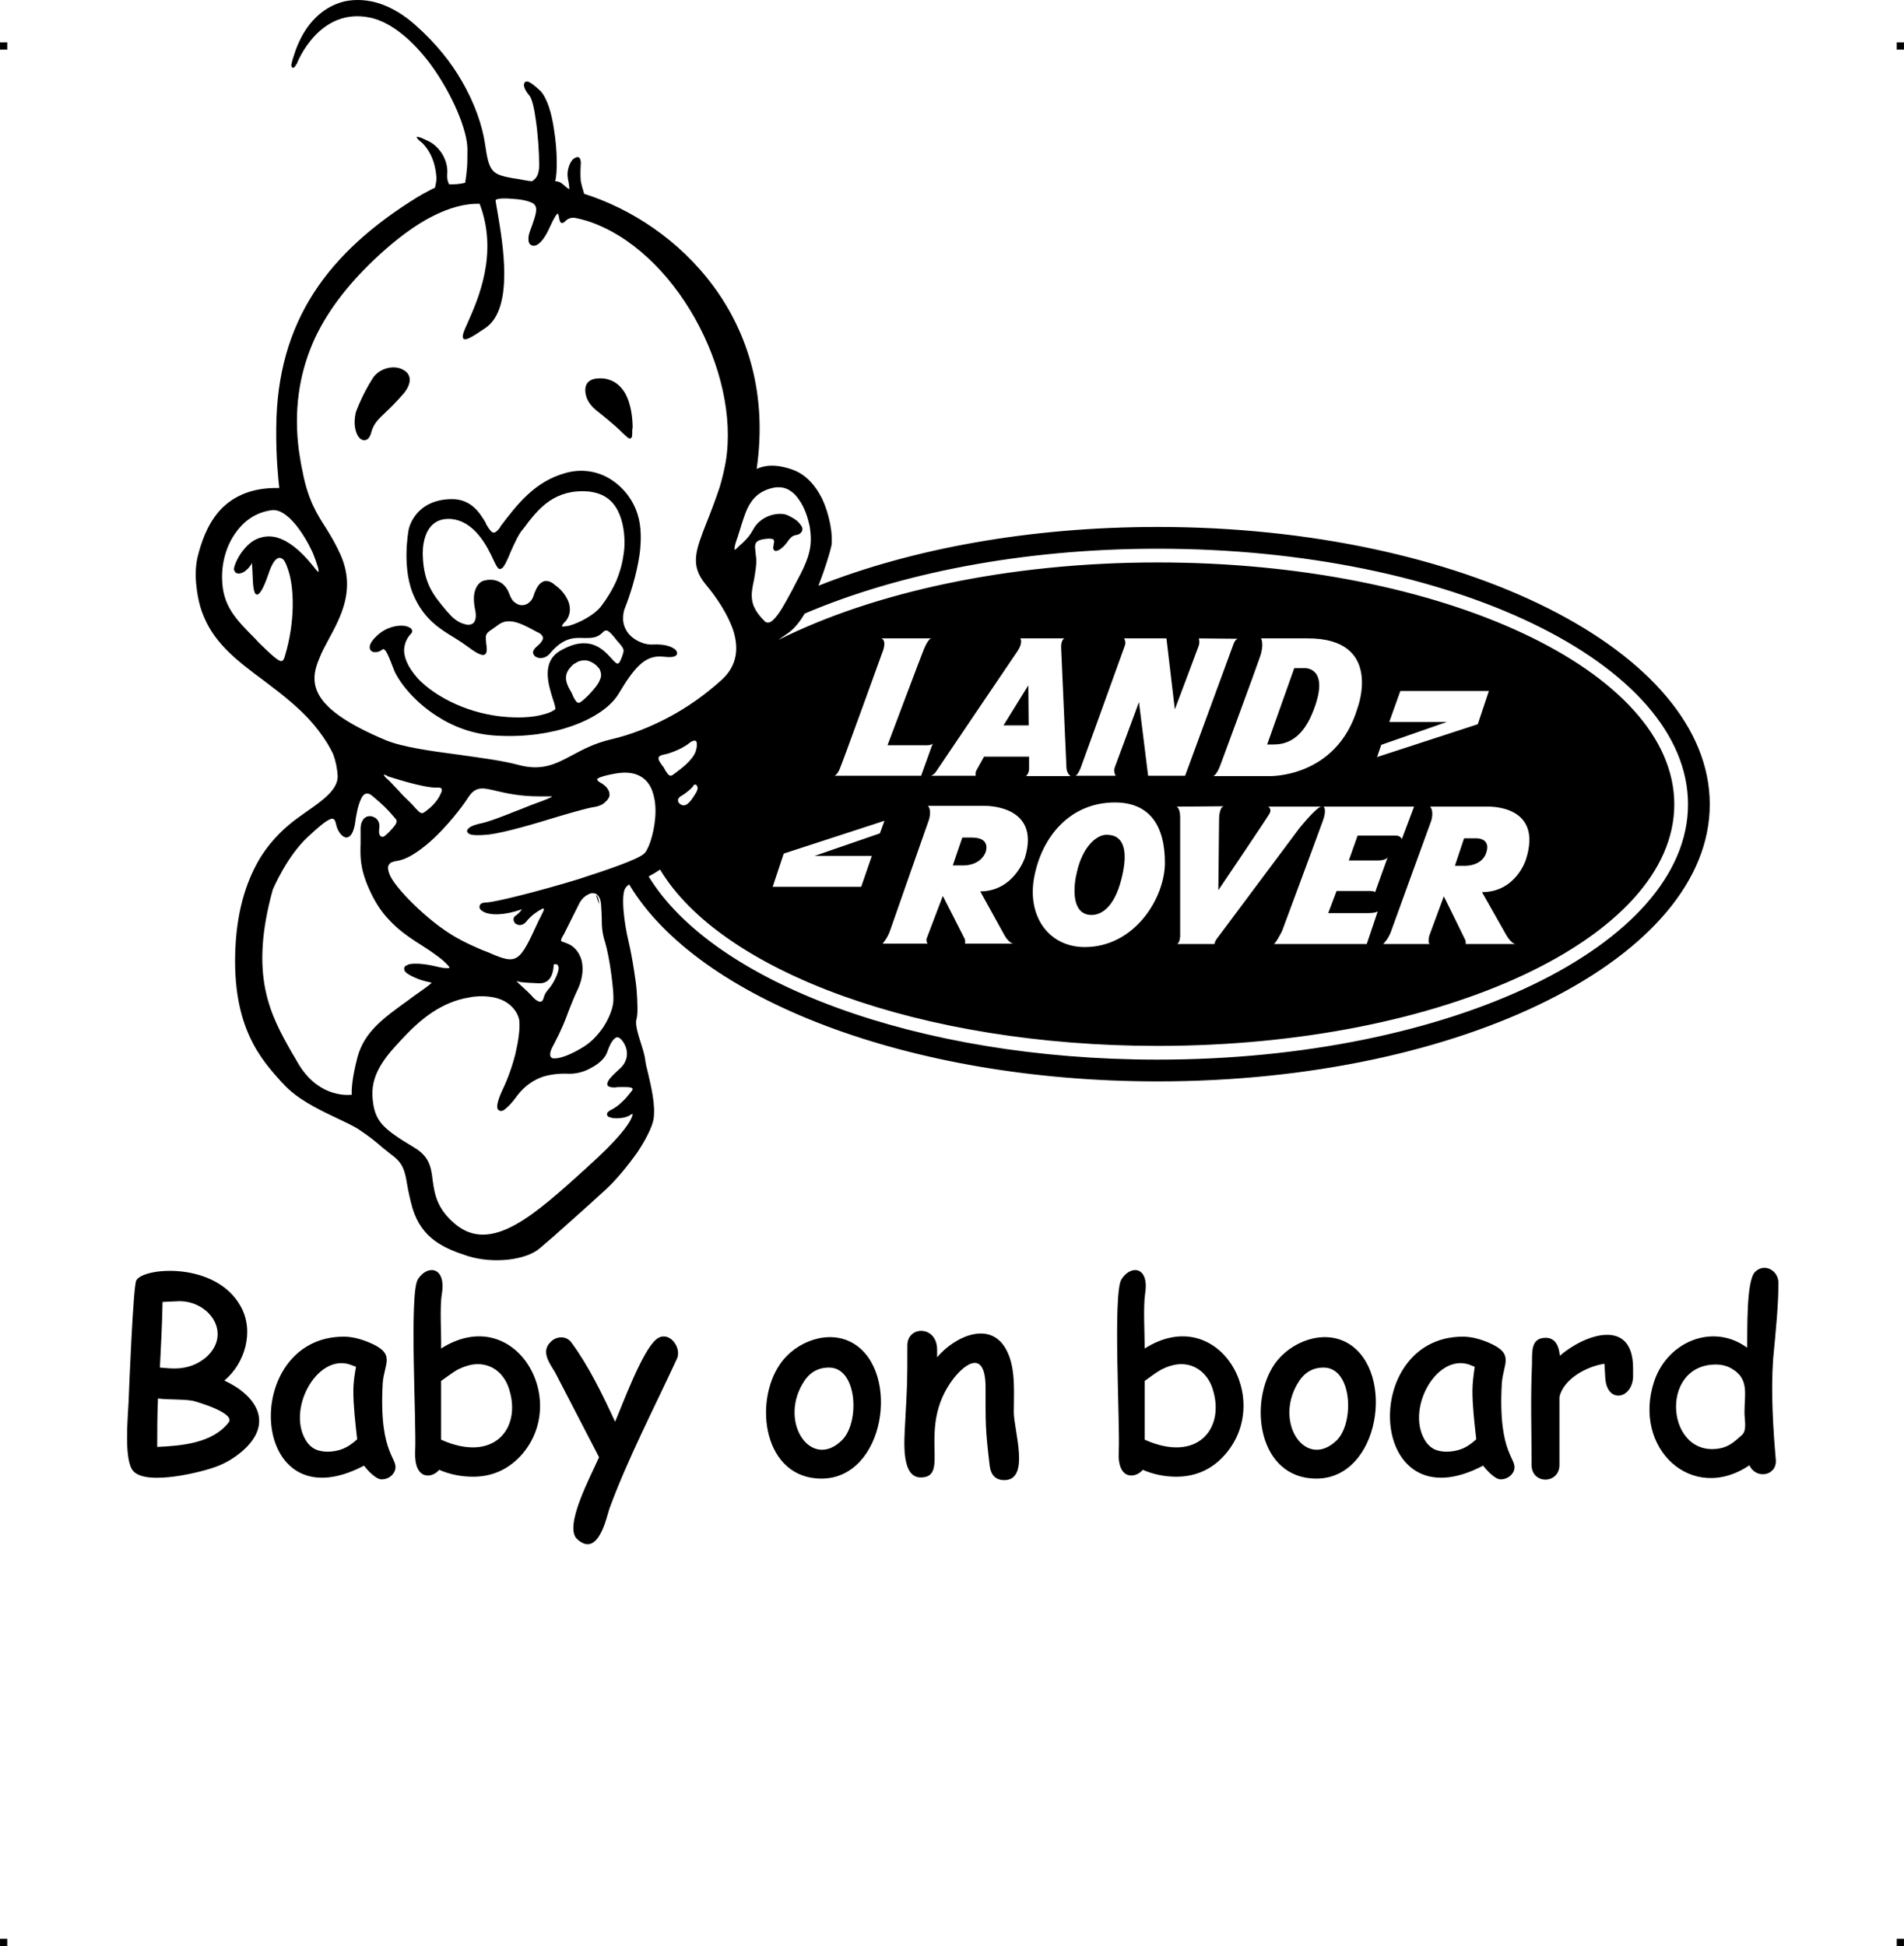 <?xml version="1.0" encoding="UTF-8"?>
<!DOCTYPE svg PUBLIC "-//W3C//DTD SVG 1.1//EN" "http://www.w3.org/Graphics/SVG/1.1/DTD/svg11.dtd">
<!-- Creator: CorelDRAW X7 -->
<?xml-stylesheet href="baby-land-rover.css" type="text/css"?>
<svg xmlns="http://www.w3.org/2000/svg" xml:space="preserve" width="4.994in" height="5.104in" version="1.1" style="shape-rendering:geometricPrecision; text-rendering:geometricPrecision; image-rendering:optimizeQuality; fill-rule:evenodd; clip-rule:evenodd"
viewBox="0 0 4990 5100"
 xmlns:xlink="http://www.w3.org/1999/xlink">
 <g id="Layer_x0020_1">
  <g id="_622880528">
   <rect class="fil0" y="111" width="18.958" height="19.065"/>
   <rect class="fil0" x="4971" y="111" width="18.958" height="19.065"/>
   <rect class="fil0" y="5081" width="18.958" height="19.065"/>
   <rect class="fil0" x="4971" y="5081" width="18.958" height="19.065"/>
  </g>
  <g id="_622882064">
   <path class="fil1" d="M734 1732c7,2 10,-3 13,-14 27,-90 24,-179 8,-225 -4,-12 -8,-22 -13,-27 -5,-4 -9,-5 -14,-3 -8,4 -16,16 -24,40 -15,44 -25,57 -32,55 -8,-3 -9,-27 -10,-50 -1,-17 -1,-33 -3,-34 -1,-1 1,2 0,4 -6,10 -14,18 -22,22l0 0c-4,2 -8,3 -11,3l0 0c-4,0 -7,-1 -9,-3 -2,-2 -3,-5 -4,-8 0,-6 7,-27 22,-47 10,-13 22,-25 37,-32 16,-7 34,-10 55,-4 27,8 58,30 94,75 7,9 11,14 14,15 0,0 0,-4 -1,-10 -3,-10 -8,-25 -15,-42 -23,-49 -66,-114 -106,-110 -40,5 -71,26 -93,56 -26,34 -39,80 -38,123 1,71 35,106 86,157 4,4 7,8 11,12 29,28 45,43 55,47zm3747 376c0,401 -648,726 -1447,726 -653,0 -1206,-217 -1385,-516 0,0 1,0 1,-1 -4,3 -8,6 -10,9 -14,17 -4,94 7,140 11,45 20,112 21,123 3,38 4,70 0,82 -4,13 4,39 12,64 5,16 10,32 11,43 1,9 4,22 8,37 8,35 19,81 14,117 -4,23 -21,55 -42,87 -26,37 -58,75 -83,98 -23,21 -58,53 -92,83 -32,29 -63,56 -81,71 -18,16 -49,26 -82,30 -35,4 -74,1 -106,-9 -31,-10 -61,-21 -87,-40 -26,-19 -47,-46 -59,-86 -7,-25 -11,-45 -14,-62 -6,-35 -10,-55 -40,-77 -19,-15 -29,-23 -38,-31l0 0c-12,-10 -22,-18 -50,-37 -16,-10 -38,-20 -61,-31 -46,-22 -100,-48 -136,-88l-4 -4c-54,-60 -131,-145 -121,-353 5,-107 33,-182 65,-235 33,-53 71,-84 95,-102 8,-6 17,-12 25,-18 42,-29 83,-58 83,-93 -1,-21 -5,-40 -12,-59 -9,-19 -21,-39 -38,-61 -40,-53 -93,-93 -143,-131 -65,-48 -126,-94 -156,-164 -12,-26 -18,-55 -21,-82 -4,-30 -2,-58 3,-79 9,-36 24,-82 56,-119 32,-36 81,-63 158,-61 -2,-17 -9,-80 -8,-158 1,-140 35,-255 98,-353 63,-98 156,-180 273,-252 10,-6 19,-11 27,-15 7,-4 13,-7 18,-9 1,-5 2,-10 3,-15 1,-6 1,-13 0,-20 -6,-57 -36,-81 -36,-82l0 0c-2,-1 -41,-33 16,-5 15,7 29,21 38,37 8,15 13,32 11,51 0,5 0,10 1,14 1,4 2,7 4,11 2,0 4,0 6,0l0 0c9,0 19,0 36,-4 1,-8 3,-17 4,-30 2,-15 2,-34 2,-58 0,-49 -39,-144 -97,-223 -45,-60 -101,-110 -159,-122 -132,-27 -189,115 -191,121l0 0 0 0 -1 1c-2,4 -4,6 -5,8 -5,3 -7,2 -8,-3l0 0c-1,-1 -1,-3 0,-5 1,-7 5,-20 11,-37 11,-30 26,-56 44,-76 23,-26 51,-43 82,-51 31,-7 65,-5 99,7 30,11 60,29 89,55 53,47 93,97 121,146 35,60 54,118 61,164 5,35 9,56 19,69 9,12 25,17 54,22 7,1 13,2 19,3 10,2 20,4 31,5 5,-3 10,-7 13,-13 4,-7 6,-16 6,-29 0,-33 -3,-80 -9,-120 -4,-30 -10,-55 -17,-63 -8,-9 -13,-19 -14,-26 0,-3 1,-6 2,-8 2,-2 5,-3 9,-2 6,2 16,9 32,24 18,19 30,59 36,102 9,55 9,114 3,135 12,0 18,6 25,12 3,3 7,6 12,9 0,-7 -1,-15 -4,-29l0 -1c-3,-18 4,-37 12,-47 3,-3 6,-5 9,-6 3,-2 7,-2 10,1 2,3 4,9 3,17 -1,18 -1,31 0,43 2,11 5,21 9,34 245,77 509,330 452,721 18,-9 50,-15 97,3 34,13 58,42 74,74 22,46 29,100 25,124 -4,19 -17,61 -34,105 245,-97 554,-154 889,-154 799,0 1447,326 1447,727zm-2781 189c169,277 702,480 1334,480 768,0 1390,-300 1390,-669 0,-370 -622,-670 -1390,-670 -355,0 -679,65 -925,170 -13,22 -27,39 -42,50 -10,7 -19,13 -27,19 248,-124 601,-203 994,-203 748,0 1354,284 1354,634 0,350 -606,633 -1354,633 -621,0 -1144,-195 -1304,-462 -9,6 -19,12 -30,18zm-563 -1732c-49,24 -98,62 -142,102 -73,67 -132,139 -170,220 -37,81 -54,171 -44,274 1,12 3,25 5,37 2,13 4,25 7,38 14,74 38,112 62,149 13,21 26,43 38,70 39,90 1,160 -32,221 -9,17 -18,33 -24,49 -30,69 -20,133 172,214 45,19 119,29 194,39 56,8 113,15 157,27 61,16 97,-3 140,-26 28,-15 58,-31 100,-41 52,-12 103,-32 152,-58 49,-26 96,-59 139,-98 42,-38 45,-84 31,-129 -15,-45 -46,-90 -73,-122 -41,-50 -26,-88 3,-162l0 0c10,-25 22,-56 34,-92 7,-23 12,-45 16,-67 39,-236 -134,-557 -363,-631 -11,-3 -21,-6 -32,-8 -14,-2 -22,5 -26,9l0 0c-2,2 -4,4 -6,4 -5,1 -7,-1 -9,-9 -1,-8 -3,-15 -4,-15 -3,0 -9,9 -21,35 -11,25 -22,39 -31,45 -4,3 -8,4 -11,4 -4,0 -7,-1 -10,-4 -3,-3 -4,-7 -4,-13 -1,-9 4,-22 9,-35 7,-21 16,-43 8,-54 -1,-2 -3,-4 -5,-5 -12,-7 -34,-11 -55,-12 -20,-2 -38,-1 -43,3 0,0 0,0 0,0l0 0c-1,1 2,14 5,33 13,77 44,250 -31,302 -38,26 -54,35 -59,28 -4,-6 2,-20 12,-42 26,-59 81,-180 31,-311 -39,-1 -80,11 -120,31l0 0zm165 1508c-38,-9 -56,-14 -77,20 -15,23 -54,74 -98,113 -29,25 -59,46 -86,50 -7,1 -13,3 -17,5 -5,4 -8,9 -7,16 1,8 4,17 11,28 16,25 46,57 82,89 67,59 109,76 152,95 6,2 12,5 18,7 77,34 81,27 132,-84 3,-6 7,-13 10,-20 3,-6 4,-9 3,-11 0,0 0,0 0,0 -2,0 -4,0 -6,2 -11,5 -27,17 -37,29l0 0c-8,11 -16,13 -23,12 -3,-1 -6,-2 -9,-4 -2,-3 -3,-5 -4,-8 -1,-5 1,-10 5,-12 6,-4 13,-11 17,-17l0 0c-49,17 -82,15 -98,8 -6,-3 -10,-6 -12,-9 -2,-4 -2,-8 1,-12l0 0c2,-3 8,-5 17,-5 23,-1 135,-29 237,-60 81,-26 156,-52 174,-67 12,-9 26,-50 30,-93 2,-22 1,-44 -5,-64 -5,-19 -15,-35 -31,-45 -16,-10 -37,-14 -67,-9 -22,4 -39,8 -47,13 -4,2 -2,7 10,13 8,5 14,11 17,17 3,5 4,11 3,17 -2,5 -5,10 -10,14 -6,7 -17,12 -30,14 -15,2 -50,12 -91,24 -62,19 -139,42 -184,48 -28,3 -44,2 -51,-1 -4,-2 -6,-4 -7,-7 0,-3 1,-6 4,-8 4,-5 15,-9 27,-12 22,-4 59,-18 96,-33 19,-7 37,-15 54,-21 25,-9 40,-15 42,-18 -1,0 -11,0 -34,0 -50,0 -85,-8 -111,-14zm-156 -9c-36,2 -130,-30 -131,-30l0 -1c-5,-2 -8,-3 -9,-3 0,3 3,6 7,10 8,6 14,14 25,25 8,9 19,21 35,36 6,6 11,11 15,16 17,18 17,18 34,4 12,-9 26,-25 32,-39 2,-4 4,-8 4,-11 0,-3 -1,-5 -3,-6 -2,-1 -5,-1 -9,-1zm661 -117c-23,19 -60,29 -60,29l0 0c-18,3 -22,7 -21,12 0,5 4,10 8,16 2,3 4,5 6,8 1,2 2,4 3,6 3,4 5,8 7,10 4,5 8,7 14,2 2,-1 4,-3 7,-5 16,-12 43,-32 52,-55 3,-9 4,-17 3,-23l0 0c0,-2 -1,-4 -2,-5l0 0c-1,-1 -3,-1 -4,-1 -4,0 -8,2 -13,6zm-1 124c-8,7 -17,13 -19,14l0 0c-4,2 -7,4 -8,7l-1 0c-1,2 -1,4 -1,7 0,2 1,4 3,6 2,2 4,4 8,5 6,2 12,-1 18,-7 7,-7 13,-17 19,-27 4,-7 4,-13 2,-16 -1,-1 -2,-2 -2,-3 -1,0 -2,-1 -3,-1l0 0c-1,0 -3,0 -4,2 -2,4 -7,9 -12,13zm-999 122c-55,51 -90,134 -92,138 -63,227 -6,329 50,428l0 0c5,8 9,15 13,22 51,92 127,90 144,88 -1,-11 0,-42 15,-99 18,-66 68,-102 132,-148 5,-4 11,-8 19,-14l10 -7c24,-17 33,-24 33,-26 0,0 -3,0 -10,-2 -9,-2 -21,-5 -36,-12 -13,-6 -21,-11 -24,-16 -3,-5 -2,-9 0,-12 2,-2 6,-4 11,-6 14,-3 39,-2 72,6 16,4 27,5 32,4 1,-1 2,-1 2,-1 0,-2 -2,-4 -5,-7 -10,-12 -34,-30 -67,-51 -37,-23 -64,-43 -86,-67 -23,-24 -39,-50 -54,-84 -23,-53 -22,-83 -21,-117 0,-11 0,-21 0,-33 -1,-19 5,-30 13,-35 4,-3 8,-3 13,-3 4,0 8,2 12,4 8,5 13,15 11,27 -1,8 -1,14 1,18 1,2 2,4 4,4 1,1 3,1 5,1 3,-1 7,-4 11,-8 2,-2 5,-5 7,-7 12,-13 23,-24 14,-33 -2,-2 -4,-5 -7,-8 -11,-13 -24,-27 -53,-51 -14,-12 -24,-6 -30,8 -8,17 -13,43 -16,67 -3,15 -7,24 -12,29 -3,3 -7,5 -11,5 -3,-1 -7,-2 -10,-5 -7,-6 -13,-16 -16,-29 -3,-14 -7,-18 -16,-14 -12,5 -30,20 -58,46zm561 381c-1,0 -2,0 -2,0l-1 0c-8,-2 -11,-3 -11,-3 0,1 7,8 16,16 7,6 15,14 22,21 8,10 15,15 21,17 1,0 3,0 4,0 1,0 2,-1 3,-1 2,-2 4,-5 5,-10 3,-10 7,-15 12,-21 6,-7 14,-17 23,-39 5,-13 5,-21 2,-24 -1,-2 -2,-2 -3,-3 -2,0 -3,0 -5,0 -2,0 -3,1 -3,2l0 0 0 2c-1,12 -4,46 -37,46 -25,-1 -40,-2 -46,-3zm-289 123c-2,2 -4,4 -5,5l-7 7c-49,51 -94,98 -91,163 2,34 9,56 26,75 17,19 43,36 83,60 41,24 45,53 49,87 5,34 10,73 59,114 95,79 208,-24 346,-149l0 0 2 -2c76,-68 106,-108 114,-127 2,-5 3,-8 3,-10 0,0 0,-1 0,-1 -1,0 -3,1 -6,3 -11,8 -33,10 -47,8 -4,-1 -7,-2 -10,-3 -3,-2 -5,-5 -4,-9 0,-2 3,-5 8,-8 12,-6 22,-13 31,-22 9,-8 17,-18 25,-28 3,-4 4,-7 2,-8 -5,-4 -21,-3 -37,-3 -3,0 -6,1 -9,1 -19,0 -23,-6 -17,-17 4,-8 16,-19 29,-31 13,-11 19,-24 20,-37 1,-14 -4,-28 -14,-40 -2,-2 -4,-4 -6,-5 -3,-2 -6,-2 -8,-1 -4,2 -7,5 -10,9l0 0c-6,8 -10,19 -14,30 -5,14 -20,29 -39,39 -18,11 -39,17 -59,17 -19,-1 -43,0 -68,7 -24,8 -49,23 -70,51 -15,21 -28,33 -36,38 -5,2 -8,2 -11,0 -3,-1 -5,-5 -5,-10 0,-8 4,-23 14,-44 14,-29 26,-63 34,-95 8,-35 12,-66 10,-84 0,-1 0,-2 0,-3 -3,-16 -13,-33 -32,-46 -19,-13 -48,-20 -88,-16 -4,1 -8,1 -11,2 -78,12 -133,66 -151,83zm439 -329c-18,36 -41,82 -41,82l-1 1c-6,11 -7,14 -4,16 2,1 4,2 8,3 3,1 7,3 12,5l0 0 0 0c14,7 26,21 32,41 5,20 4,46 -9,75l0 0 -1 2 0 0c-11,23 -17,40 -24,57 -9,25 -18,48 -39,88 -7,12 -10,21 -9,27 0,4 2,6 5,8 3,1 8,1 15,0 19,-3 46,-16 68,-30 21,-13 38,-32 51,-51 15,-23 24,-47 26,-64 2,-16 -1,-45 -5,-75 -4,-32 -11,-66 -16,-83 -8,-24 -9,-42 -9,-64 0,-11 -1,-23 -2,-38 -1,-10 -4,-17 -8,-21 -3,-4 -7,-6 -11,-6 -5,-1 -9,0 -14,3 -9,4 -18,12 -24,24l0 0zm523 -1091c-4,0 -8,0 -13,1 -58,12 -71,54 -85,98 -3,10 -6,20 -9,29 -5,14 -9,26 -9,33 0,1 0,2 1,3 1,-1 3,-2 6,-5 5,-5 9,-9 13,-12 10,-10 18,-16 31,-40 9,-15 23,-25 37,-31 17,-7 36,-8 48,-4 10,4 20,10 28,16 4,4 8,8 11,13 3,4 4,9 2,13 0,1 -1,3 -2,4 -4,5 -8,6 -13,7 -6,1 -13,3 -22,16 -8,12 -18,21 -25,24 -2,1 -5,2 -7,2 -3,-1 -5,-2 -6,-5 -1,-3 -1,-6 1,-11l-1 0c3,-8 2,-13 -1,-15 -6,-2 -15,-2 -30,1 -20,5 -18,16 -16,33 1,6 1,12 2,18 1,17 -3,36 -6,55 -3,13 -5,25 -6,37 0,14 2,25 7,35 5,11 13,22 26,35 7,8 16,5 24,-3 15,-14 31,-44 45,-70 3,-5 5,-9 7,-13l3 -6c23,-43 43,-79 43,-122 0,-9 -1,-21 -3,-34 -5,-23 -13,-48 -27,-68 -13,-20 -31,-34 -54,-34zm-1109 -195c0,0 15,-44 45,-91 14,-21 39,-30 60,-28 8,1 15,3 21,7 6,3 11,8 14,15 4,11 2,26 -13,45 -21,24 -37,40 -50,52 -19,18 -30,29 -36,51 -3,12 -8,18 -14,20 -4,1 -7,1 -11,-1 -3,-1 -6,-4 -9,-8 -8,-12 -13,-34 -7,-61l0 -1zm607 -36c0,0 -27,-60 43,-54 26,3 44,18 56,38 17,30 20,69 20,91 -1,3 -1,6 -1,8 0,15 0,21 -8,20l0 0c-3,-1 -8,-6 -17,-14 -5,-5 -11,-11 -19,-18 -15,-13 -27,-23 -37,-31 -18,-14 -29,-23 -37,-40l0 0zm-468 342c0,-1 15,-79 113,-80 52,0 74,37 90,64l-1 0c6,10 11,18 16,22 5,4 11,2 21,-11l2 -4c44,-58 90,-118 172,-140 41,-11 81,-4 113,15 35,21 62,55 74,94 10,31 10,69 5,106 -8,54 -25,106 -38,139 -4,9 -5,19 -5,29 0,13 5,26 13,37 8,10 20,19 33,24 11,5 23,7 36,6 26,-1 44,5 53,12 4,3 6,6 6,9 1,3 0,7 -4,9 -5,3 -15,4 -31,2 -25,-3 -45,5 -63,22 -18,17 -35,42 -54,74 -20,34 -64,65 -124,86 -54,19 -121,29 -195,25 -63,-3 -116,-24 -159,-52 -64,-41 -103,-96 -113,-124 -9,-24 -15,-38 -20,-46 -4,-5 -7,-6 -10,-3 -6,5 -15,7 -22,6 -3,-1 -5,-2 -7,-4 -2,-2 -3,-5 -3,-8 -1,-7 5,-18 19,-31 23,-22 52,-28 71,-26 5,1 10,2 13,4 4,1 6,4 8,7 1,4 0,8 -4,11 -11,12 -16,26 -17,41 0,13 4,27 12,42 8,14 19,29 34,43 53,49 144,90 243,92 35,1 60,-3 77,-8 17,-4 26,-10 30,-13 2,-1 -1,-12 -6,-27 -12,-38 -31,-98 20,-127 75,-43 111,-4 133,20 6,7 11,12 15,14 4,1 7,-2 12,-15 8,-21 7,-22 -4,-36 -2,-2 -5,-6 -8,-9 -9,-12 -17,-21 -23,-25 -5,-3 -10,-2 -15,4 -15,15 -31,14 -49,14 -25,-1 -54,-2 -90,42 -8,9 -20,12 -29,10l0 0c-3,-1 -6,-2 -9,-4l0 0c-2,-2 -4,-5 -5,-8 -1,-5 2,-11 9,-17 10,-8 16,-16 17,-22 0,-6 -4,-12 -16,-17 -4,-2 -9,-5 -15,-8 -25,-13 -58,-30 -84,-12 -5,4 -10,7 -14,10 -19,13 -23,15 -20,36l0 3c2,12 3,23 -1,28l0 0c-5,7 -17,4 -44,-16 -12,-9 -24,-17 -37,-25 -38,-23 -77,-47 -104,-103 -38,-76 -17,-180 -17,-181l0 0zm109 -28c-78,-4 -72,94 -72,94l0 1c2,74 29,106 59,142 2,3 5,6 9,10 13,16 29,26 43,29 6,2 11,2 16,0 4,-1 7,-4 9,-8 3,-6 4,-14 2,-26 -5,-23 -5,-39 -2,-51 5,-19 16,-27 23,-29 7,-2 25,-6 42,3 10,5 20,15 26,32 4,11 9,19 16,23 5,4 11,6 17,6 6,0 12,-2 16,-5 6,-4 10,-9 13,-16 5,-16 11,-29 19,-36 9,-8 19,-9 32,-1 4,3 9,7 14,11 11,9 21,22 27,36 6,15 7,32 -3,48 -2,3 -4,6 -7,8 -4,5 -6,8 -6,10l0 0c0,1 2,1 3,1 4,0 9,-1 15,-2 26,-7 67,-28 85,-52 16,-21 29,-43 39,-65 9,-22 16,-45 19,-69 1,-4 1,-9 2,-15 2,-25 0,-60 -12,-90 -12,-30 -34,-54 -75,-60l0 0c-3,-1 -5,-1 -8,-1 -87,-7 -129,46 -157,81 -4,6 -8,11 -12,16 -13,14 -24,40 -34,62 -8,20 -16,37 -22,42 -5,3 -9,3 -12,-2 -3,-3 -6,-10 -10,-18 -16,-35 -50,-105 -114,-109zm316 452c3,5 5,10 6,13 6,12 10,17 15,17 5,-1 13,-8 27,-22 14,-15 24,-27 28,-38 5,-10 4,-19 -1,-29 -2,-3 -5,-6 -8,-9 -7,-6 -15,-11 -25,-13 -10,-1 -20,0 -30,7 -5,2 -9,6 -13,11 -22,23 -8,48 1,63zm75 560c-3,-9 -6,-17 -9,-26l1 0c4,5 7,12 7,22l1 4zm2331 -561l-232 0 -29 81 151 0 -172 60 -11 32 264 -86 29 -87zm-1481 142l-95 0c0,0 88,-234 95,-251 13,-31 20,-29 20,-29l-131 0c16,7 2,38 2,38 0,0 -105,291 -112,306 -7,15 -13,16 -13,16l227 0 31 -86c-2,8 -24,6 -24,6zm397 80l106 0c0,0 -7,-11 -2,-23 6,-16 63,-170 63,-170l24 193 97 0 126 -343c0,0 5,-16 13,-16l-103 -1c0,0 3,12 -1,21 -3,9 -62,165 -62,165l-22 -186 -111 0c0,0 6,9 2,19 -3,9 -116,321 -116,321 0,0 -8,20 -14,20zm487 -360c0,0 9,15 -3,49 -11,33 -104,284 -104,284 0,0 -8,23 -18,28l146 0c0,0 177,6 232,-179 0,0 69,-183 -132,-182l-121 0zm16 278c0,0 0,0 17,0 24,0 70,-6 101,-81 51,-123 -20,-119 -20,-119l-27 0 -71 200zm-1296 373l232 0 28 -81 -150 0 171 -59 12 -33 -264 86 -29 87zm407 149c-4,0 -4,-12 -4,-12l43 -113c0,0 53,104 57,112 3,7 1,13 1,13l128 0c-13,0 -25,-23 -25,-23l-63 -114c88,0 117,-88 117,-88 43,-139 -104,-136 -104,-136l-150 0c11,12 2,38 2,38 0,0 -94,267 -101,288 -7,21 -20,35 -20,35 0,0 125,0 119,0zm90 -278l-25 73 23 0c0,0 45,4 62,-32 0,0 19,-41 -35,-41 -12,0 -25,0 -25,0zm1227 279c-9,1 -3,-22 -3,-22l38 -103c0,0 52,105 55,112 4,7 2,13 2,13l132 0c-12,0 -25,-23 -25,-23l-64 -113c89,0 115,-85 115,-85 47,-146 -101,-139 -101,-139l-150 0c11,12 3,37 3,37 0,0 -98,269 -105,289 -7,21 -21,34 -21,34l124 0zm87 -205c0,0 44,3 58,-31 16,-42 -24,-41 -24,-41l-33 0 -24 72 23 0zm-993 213c131,0 210,-129 210,-221 0,-97 -40,-158 -131,-158 -116,0 -192,88 -212,198 -18,101 39,181 133,181zm8 -85c33,6 69,-18 88,-93 29,-114 -24,-115 -34,-116 -29,-4 -68,30 -83,99 -8,32 -15,101 29,110zm233 -283c0,0 9,4 9,28 0,23 0,312 0,312 0,0 -1,17 -8,20l98 0c0,0 0,-7 10,-19 9,-12 212,-284 212,-284 0,0 46,-57 58,-57l-139 0c0,0 11,7 2,20 -8,14 -133,199 -133,199l2 -187c0,0 0,-30 12,-33l-123 1zm590 85l32 -85 -237 0c0,0 9,7 -2,37 -11,31 -107,289 -107,289 0,0 -17,34 -22,34 -5,0 244,0 244,0l29 -86c0,0 -3,5 -27,5 -23,0 -103,0 -103,0l22 -58 80 0c0,0 17,-1 21,3l33 -92c0,0 -3,9 -25,9 -22,0 -77,0 -77,0l23 -65 98 0c0,0 13,-2 18,9zm-1234 -166l117 0c0,0 -1,-9 2,-14 6,-11 20,-36 20,-36l118 0 0 31c0,0 1,11 -8,20l117 0c0,0 -9,-5 -11,-20l-14 -317c0,0 -1,-20 9,-24l-116 0c0,0 8,10 -7,33 -16,23 -213,315 -213,315 0,0 -4,8 -14,12zm255 -237l-65 105 66 0 -1 -105z"/>
   <path class="fil1" d="M571 3842c-40,16 -185,52 -221,14 -26,-26 -15,-140 -13,-183 1,-29 12,-301 20,-317 17,-35 209,-51 274,68 36,65 11,149 -43,194 84,39 131,112 47,185l0 0c-20,17 -41,30 -64,39l0 0zm-101 -432l-44 2c-1,57 -4,114 -7,172 34,3 56,5 86,-6l0 0c13,-5 24,-12 34,-20l0 0c70,-61 12,-148 -69,-148zm35 261c-31,-5 -60,-2 -91,-6 -2,43 -2,84 -2,127 65,-3 145,-10 187,-64 19,-24 -78,-53 -94,-57zm495 206c-15,0 -37,-24 -46,-36 -304,160 -327,-338 -53,-338 22,0 44,6 66,15l0 0c72,30 40,54 36,107l0 0c-11,195 46,196 31,231 -6,13 -19,21 -34,21zm-74 -232c0,-21 3,-41 7,-63l-16 -6c-88,-29 -169,123 -112,204l0 0c6,8 13,14 21,18l0 0c24,11 59,7 81,-5l0 0c10,-5 20,-13 29,-21 -5,-45 -10,-88 -10,-127zm314 225c-32,0 -61,-6 -89,-18 -19,23 -66,28 -63,-48 4,-69 -16,-413 7,-451 24,-39 75,-35 63,38 -6,36 -1,104 -2,143 193,-122 342,136 208,282l0 0c-34,36 -75,54 -124,54zm12 -295c-18,0 -35,6 -52,14l0 0c-14,8 -28,19 -44,30l0 154c138,62 210,-29 179,-130 -11,-39 -41,-68 -83,-68zm522 -14c-59,128 -129,262 -177,393l0 0c-7,21 -29,130 -84,80 -37,-32 35,-165 57,-215l-115 -222c-15,-25 -38,-55 -12,-80l0 0c15,-16 42,-17 55,2l0 0c44,60 80,133 114,207 19,-44 71,-186 108,-216 32,-26 68,21 54,51zm379 314c-152,0 -179,-200 -108,-301l0 0c40,-58 127,-92 192,-53 124,75 82,354 -84,354zm20 -291c-32,0 -54,15 -70,43l0 0c-61,105 25,226 104,147 47,-47 40,-190 -34,-190zm459 295c-23,0 -35,-14 -38,-36l0 0c-12,-99 -11,-113 -11,-206 0,-100 -52,-66 -85,-23l0 0c-97,128 -5,258 -85,258 -52,0 -43,-98 -41,-139 6,-112 6,-105 6,-207 0,-52 77,-53 78,10l0 21c48,-57 146,-100 185,-12l0 0c21,45 16,106 16,156l0 0c0,47 44,178 -25,178zm451 -9c-31,0 -60,-6 -88,-18 -19,23 -67,28 -63,-48 4,-69 -16,-413 7,-451 24,-39 74,-35 62,38 -5,36 -1,104 -1,143 193,-122 342,136 207,282l0 0c-33,36 -75,54 -124,54zm13 -295c-18,0 -36,6 -52,14l0 0c-14,8 -29,19 -44,30l0 154c138,62 210,-29 179,-130 -11,-39 -42,-68 -83,-68zm354 300c-153,0 -179,-200 -109,-301l0 0c41,-58 128,-92 193,-53 124,75 82,354 -84,354zm19 -291c-31,0 -53,15 -69,43l0 0c-61,105 24,226 104,147 46,-47 40,-190 -35,-190zm464 293c-15,0 -37,-24 -46,-36 -304,160 -327,-338 -53,-338 22,0 44,6 66,15l0 0c71,30 40,54 36,107l0 0c-11,195 45,196 31,231 -6,13 -20,21 -34,21zm-74 -232c0,-21 3,-41 6,-63l-15 -6c-88,-29 -169,123 -112,204l0 0c6,8 13,14 21,18l0 0c23,11 59,7 81,-5l0 0c10,-5 20,-13 29,-21 -5,-45 -10,-88 -10,-127zm421 -36c-3,59 -70,70 -73,0l-2 -35c-48,7 -108,41 -118,87l0 178 0 0c0,51 -73,52 -73,0 0,-89 -3,-173 1,-262l0 0c1,-31 -5,-71 36,-71 26,0 35,23 37,47 65,-56 192,-101 192,33l0 23zm367 -47c-6,87 0,182 7,263l0 0c4,43 -52,53 -69,15 -151,102 -307,-45 -250,-219 8,-24 20,-45 36,-63l0 0c50,-57 137,-78 208,-26 1,-43 -3,-176 21,-199 25,-24 61,-3 61,29 0,58 -7,126 -14,200l0 0zm-150 14c-152,0 -130,250 14,219 22,-5 36,-18 54,-34l0 0c15,-13 6,-43 7,-62 0,-43 12,-84 -30,-110 -13,-9 -29,-13 -45,-13z"/>
  </g>
 </g>
</svg>
